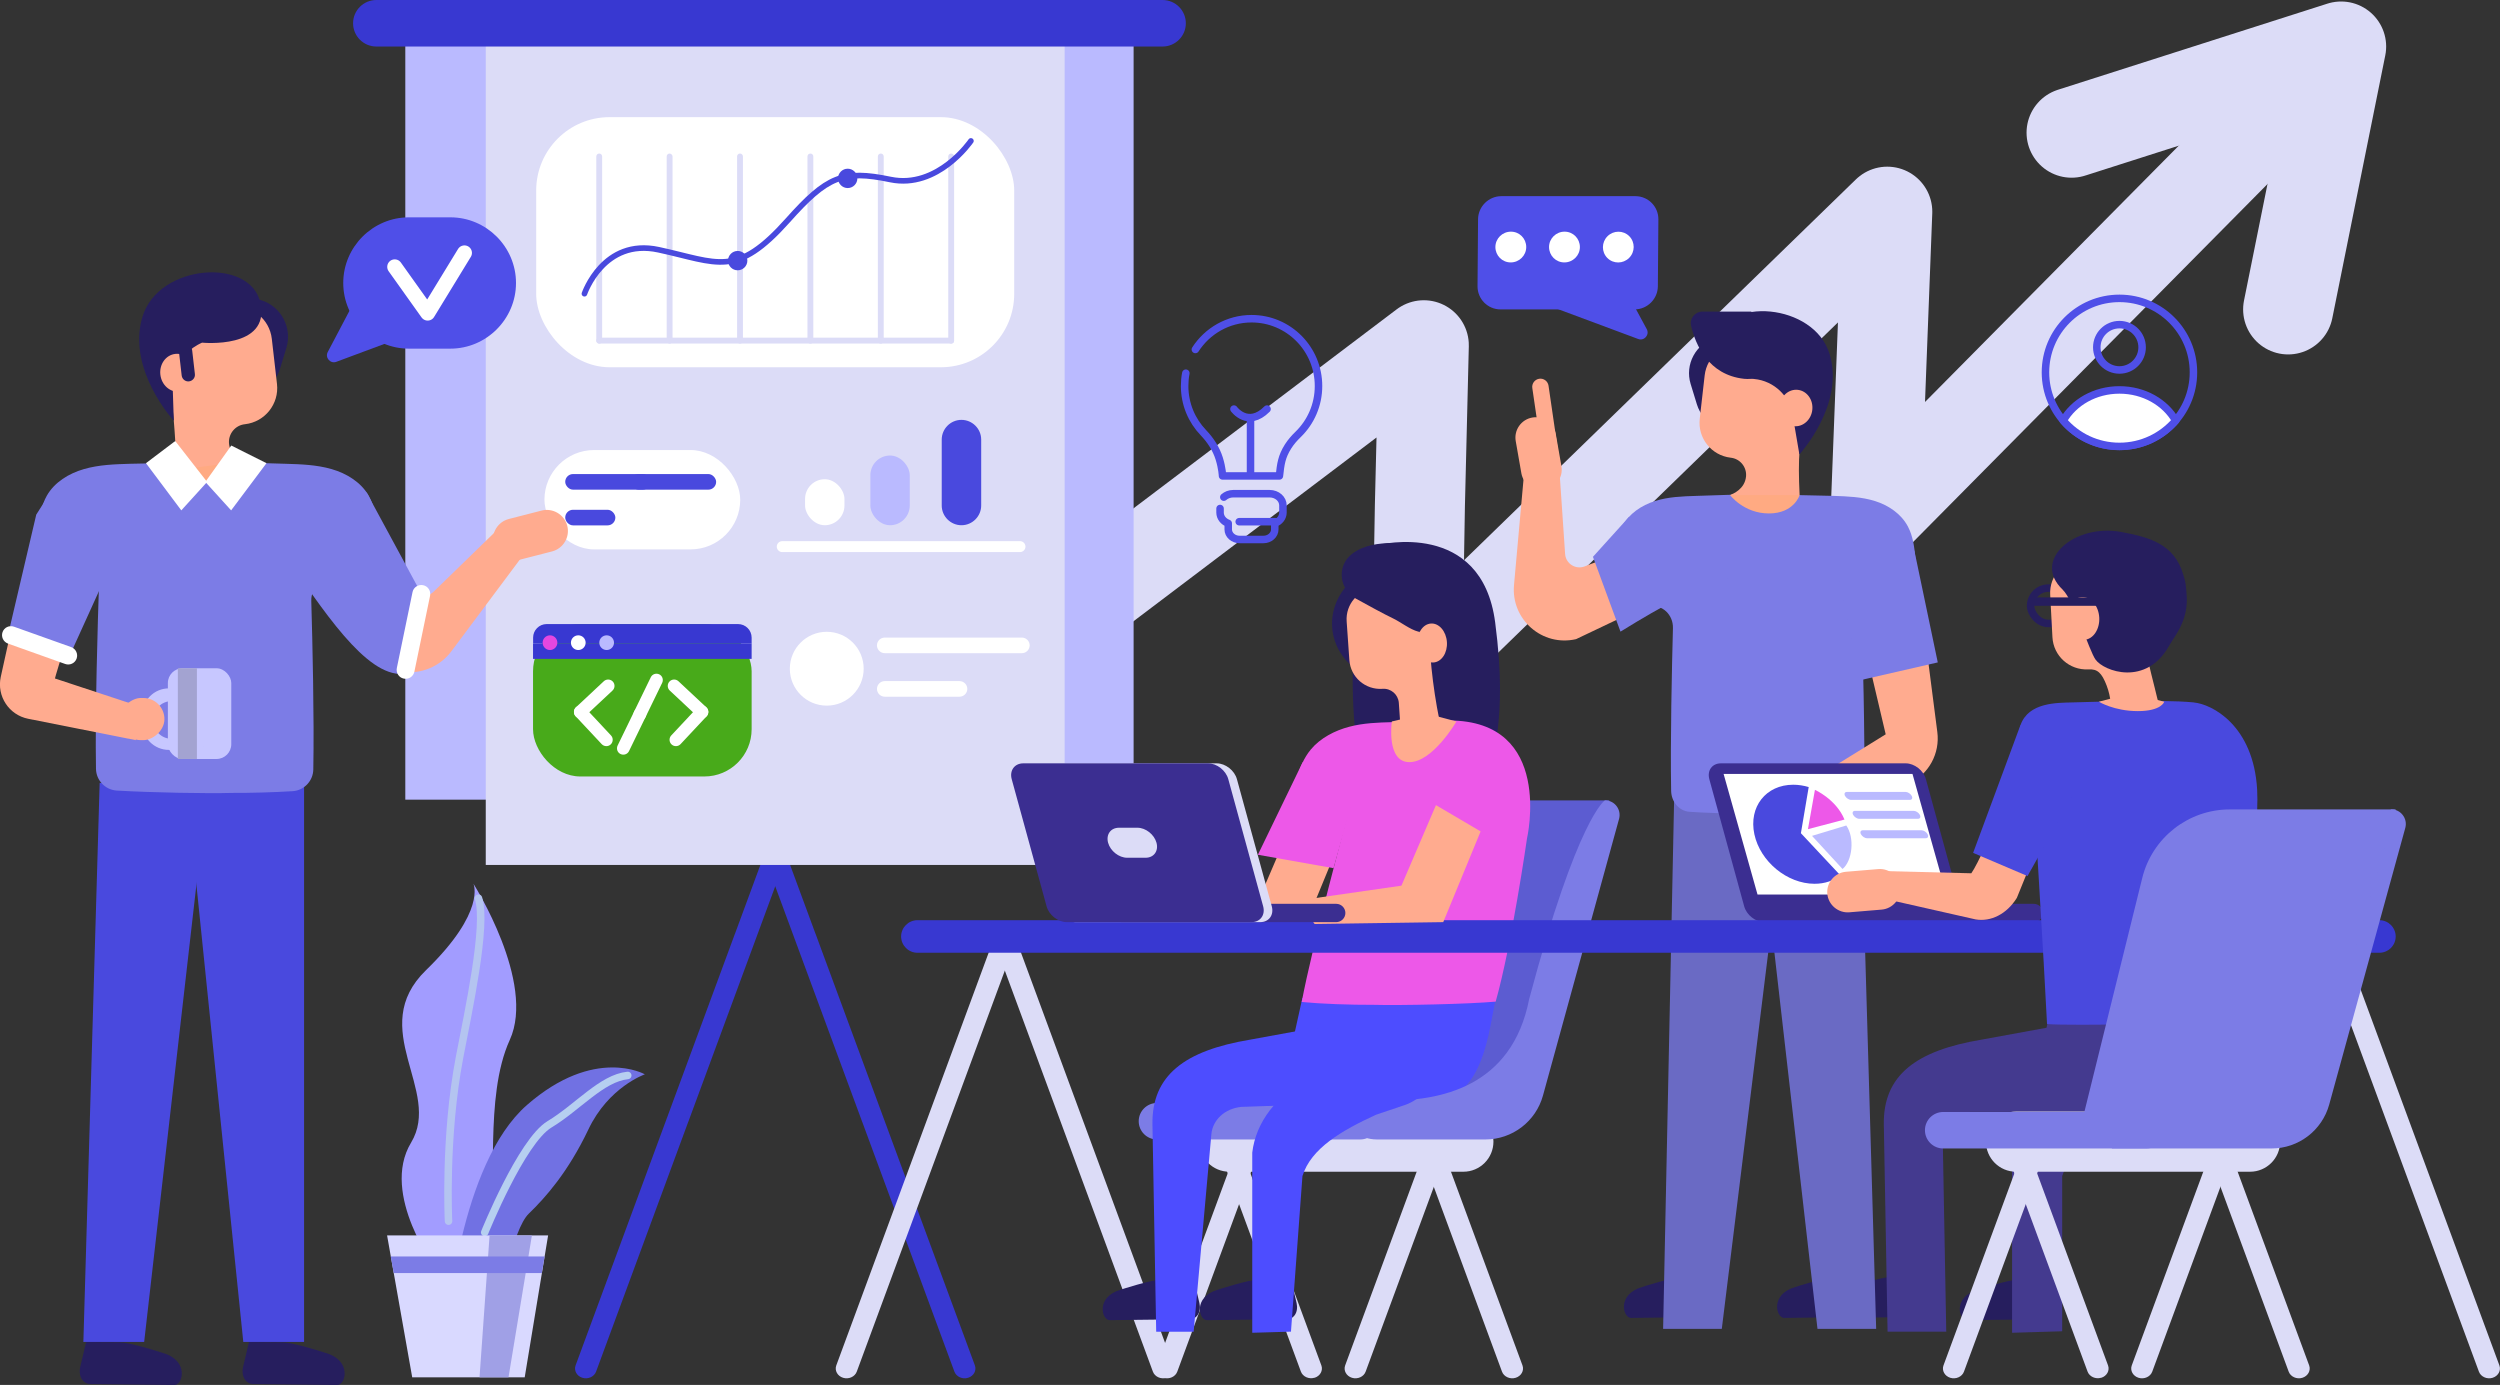 <?xml version="1.0" encoding="UTF-8"?><svg id="Layer_1" xmlns="http://www.w3.org/2000/svg" viewBox="0 0 333.14 184.55"><rect x="0" y="0" width="333.14" height="184.55" fill="#333333" stroke="none"/><polyline points="127.14 93.34 189.73 46.01 189.21 67.35 188.84 89.1 251.49 28.21 249.93 68.75 308.6 9.49" style="fill:none; stroke:#dcdcf7; stroke-linecap:round; stroke-linejoin:round; stroke-width:12px;"/><path d="m112.04,90.33h0c-.75-.23-1.57.14-1.82.82l-12.27,33.25s-.03.04-.03.07l-21.22,57.48c-.25.68.16,1.42.91,1.65.75.23,1.57-.14,1.82-.82l12.27-33.25s.03-.04.03-.07l21.22-57.48c.25-.68-.16-1.42-.91-1.65Z" style="fill:#3838d1;"/><path d="m94.57,90.33h0c.75-.23,1.57.14,1.82.82l12.27,33.25s.03.04.03.07l21.22,57.48c.25.68-.16,1.42-.91,1.65-.75.23-1.57-.14-1.82-.82l-12.27-33.25s-.03-.04-.03-.07l-21.22-57.48c-.25-.68.16-1.42.91-1.65Z" style="fill:#3838d1;"/><path d="m183.7,72.61s13.74-3.46,15.54,10.33c1.8,13.79-.8,16.95-.22,21.63.58,4.68-11.1,6.33-15.32,3.3-4.22-3.03-4.96-29.16,0-35.26Z" style="fill:#261e5e;"/><path d="m224.33,170.14l4.37-.05.76,3.22c.14.58.06,1.23-.27,1.66-.24.32-.58.51-.95.52l-10.9.13c-1.07.01-1.92-3.14,1.49-4.12,0,0,4.13-1.35,5.51-1.36Z" style="fill:#261e5e;"/><path d="m244.74,170.14l4.37-.05.76,3.22c.14.58.06,1.23-.27,1.66-.24.32-.58.51-.95.52l-10.9.13c-1.07.01-1.92-3.14,1.49-4.12,0,0,4.13-1.35,5.51-1.36Z" style="fill:#261e5e;"/><path d="m252.12,170.14l4.37-.05.76,3.22c.14.58.06,1.23-.27,1.66-.24.32-.58.51-.95.52l-10.9.13c-1.07.01-1.92-3.14,1.49-4.12,0,0,4.13-1.35,5.51-1.36Z" style="fill:#261e5e;"/><polygon points="223.15 103.49 221.62 177.08 229.44 177.08 238.16 106.38 223.15 103.49" style="fill:#6a6ac4;"/><polygon points="234.1 106.4 242.19 177.08 250.01 177.08 247.91 105.18 234.1 106.4" style="fill:#6a6ac4;"/><path d="m255.23,74.35c-.12-1.44-.32-2.91-.98-4.17-.91-1.73-2.61-2.85-4.39-3.41-1.78-.56-3.66-.63-5.52-.69-2.46-.08-8.23-.16-10.76-.24-.05,0-.1,0-.15,0-2.46.08-4.92.16-7.38.24-1.86.06-3.74.12-5.52.69-1.78.56-3.48,1.69-4.39,3.41-.66,1.26-.86,2.73-.98,4.17-.11,1.33-.17,2.66-.18,3.99-.01,1.76,1.46,3.11,3.06,2.81l1.83-.33c1.63-.3,3.11,1.1,3.06,2.89-.14,5.19-.36,15.07-.24,21.68.03,1.49,1.1,2.7,2.46,2.79,2.3.15,4.95.23,7.22.22,0,0,0,0,0,0,2.75.09,9.38-.04,13.57-.3,1.37-.08,2.45-1.3,2.48-2.8.11-7.19-.2-18.78-.37-24.16-.05-1.6,1.12-2.93,2.6-2.95l4.65-.05c.15,1.09.12-1.37-.08-3.81Z" style="fill:#7c7ce6;"/><path d="m230.55,65.98s1.82,2.44,5.17,2.44,4.09-2.44,4.09-2.44l-4.63-1.22-4.63,1.22Z" style="fill:#ffaa82;"/><path d="m219.97,72.1l-8.81,3.38c-1.2.46-2.51-.37-2.6-1.66l-.79-11.62-4.39-2.33-1.63,18.1c-.41,4.59,3.78,8.24,8.27,7.2l12.81-6.1-2.85-6.96Z" style="fill:#ffab8f;"/><path d="m204.18,55.64h0c1.47-.26,2.88.73,3.14,2.2l.75,4.28c.26,1.47-.73,2.88-2.2,3.14h0c-1.47.26-2.88-.73-3.14-2.2l-.75-4.28c-.26-1.47.73-2.88,2.2-3.14Z" style="fill:#ffab8f;"/><path d="m252.53,107.15h0c1.29-.75,2.96-.3,3.71.99l2.18,3.76c.75,1.29.3,2.96-.99,3.71h0c-1.29.75-2.96.3-3.71-.99l-2.18-3.76c-.75-1.29-.3-2.96.99-3.71Z" style="fill:#ffab8f;"/><path d="m232.27,57.14h0c-2.59.8-5.35-.67-6.15-3.26l-.83-2.71c-.8-2.59.67-5.35,3.26-6.15h0c2.59-.8,5.35.67,6.15,3.26l.83,2.71c.8,2.59-.67,5.35-3.26,6.15Z" style="fill:#261e5e;"/><path d="m240.6,53.67c-.48.09-2.39-.04-2.87.05l.28-2.48c.29-2.57-1.55-4.88-4.12-5.18l-1.55-.18c-2.57-.29-4.88,1.55-5.18,4.12l-.66,5.81c-.29,2.57,1.55,4.88,4.12,5.18h0c1.26.13,2.17,1.26,2.05,2.51-.17,1.7-1.76,2.31-2.12,2.47h9.26c-.25-4.99-.02-7.12.79-12.31Z" style="fill:#ffab8f;"/><path d="m239.78,60.55s6.09-6.6,4.02-13.39c-2.07-6.79-13.91-7.68-15.17-1.73-.82,3.87,2.6,4.85,5.09,5.07,2.74.24,4.94,2.41,5.23,5.15,0,.04,0,.07.01.11l.82,4.8Z" style="fill:#261e5e;"/><path d="m237.11,54.12c-.15,1.34.71,2.53,1.92,2.67,1.21.14,2.32-.83,2.47-2.17.15-1.34-.71-2.53-1.92-2.67-1.21-.14-2.32.83-2.47,2.17Z" style="fill:#ffab8f;"/><path d="m217.07,68.89l-4.8,5.31,3.67,9.97c12.55-7.77,10.53-4.62,17.59-8.84l-16.47-6.45Z" style="fill:#7c7ce6;"/><path d="m247.07,80.17c.26.86,4.21,17.68,4.21,17.68l-16.75,10.37.17,5.53,19.72-9.35c2.6-1.23,4.11-4,3.74-6.85l-1.58-12.26-9.51-5.11Z" style="fill:#ffab8f;"/><path d="m233.37,41.52h-6.5c-1,0-1.75.93-1.52,1.9.58,2.47,2.26,6.54,7.07,7.06,5.07.55.95-8.96.95-8.96Z" style="fill:#261e5e;"/><path d="m206.89,62.64h0c-.6.09-1.15-.33-1.24-.92l-1.46-10.01c-.09-.6.33-1.15.92-1.24h0c.6-.09,1.15.33,1.24.92l1.46,10.01c.09.6-.33,1.15-.92,1.24Z" style="fill:#ffab8f;"/><path d="m271.01,122.88h-28.58c-.67,0-1.22-.55-1.22-1.22h0c0-.67.55-1.22,1.22-1.22h28.58c.67,0,1.22.55,1.22,1.22h0c0,.67-.55,1.22-1.22,1.22Z" style="fill:#3b2e91;"/><path d="m259.74,122.88h-24.63c-1.16,0-2.38-.95-2.69-2.12l-4.64-16.92c-.32-1.16.37-2.12,1.54-2.12h24.63c1.16,0,2.38.95,2.69,2.12l4.64,16.92c.32,1.16-.37,2.12-1.54,2.12Z" style="fill:#3b2e91;"/><polygon points="259.37 119.2 234.2 119.2 229.68 103.13 254.85 103.13 259.37 119.2" style="fill:#fff;"/><path d="m239.98,111.03l1.04-6.15c-.67-.2-1.37-.31-2.06-.31-3.64,0-5.96,2.95-5.18,6.6.78,3.64,4.37,6.6,8.02,6.6,1.36,0,2.54-.41,3.44-1.12l-5.26-5.62Z" style="fill:#4949de;"/><path d="m240.92,110.49l.93-5.24s2.82,1.25,3.94,3.96l-4.87,1.28Z" style="fill:#ed58e8;"/><path d="m241.47,111.38l4.56-1.38c1.14,1.63.82,4.72-.5,5.8l-4.07-4.42Z" style="fill:#babaff;"/><path d="m254.5,106.59h-7.83c-.29,0-.65-.24-.81-.53h0c-.15-.29-.04-.53.25-.53h7.83c.29,0,.65.24.81.53h0c.15.29.04.53-.25.53Z" style="fill:#babaff;"/><path d="m255.58,109.11h-7.83c-.29,0-.65-.24-.81-.53h0c-.15-.29-.04-.53.25-.53h7.83c.29,0,.65.24.81.53h0c.15.29.04.53-.25.53Z" style="fill:#babaff;"/><path d="m256.62,111.7h-7.83c-.29,0-.65-.24-.81-.53h0c-.15-.29-.04-.53.25-.53h7.83c.29,0,.65.24.81.53h0c.15.29.04.53-.25.53Z" style="fill:#babaff;"/><path d="m175.17,183.6h0c.75-.23,1.16-.97.91-1.65l-11.52-31.2-2.9.35,11.69,31.67c.25.68,1.07,1.05,1.82.82Z" style="fill:#dcdcf7;"/><path d="m163.82,156.14h31.18c2.22,0,4.01-1.8,4.01-4.01h0c0-2.22-1.8-4.01-4.01-4.01h-31.18c-2.22,0-4.01,1.8-4.01,4.01h0c0,2.22,1.8,4.01,4.01,4.01Z" style="fill:#dcdcf7;"/><path d="m191.87,152.13h-3.03l11.31,30.65c.25.68,1.07,1.05,1.82.82.75-.23,1.16-.97.91-1.65l-11.01-29.82Z" style="fill:#dcdcf7;"/><path d="m190.26,152.13l-11.01,29.82c-.25.68.16,1.42.91,1.65s1.57-.14,1.82-.82l11.31-30.65h-3.03Z" style="fill:#dcdcf7;"/><path d="m165.16,152.13l-11.01,29.82c-.25.68.16,1.42.91,1.65s1.57-.14,1.82-.82l11.31-30.65h-3.03Z" style="fill:#dcdcf7;"/><polygon points="172.43 149.17 202.81 146.6 214.46 106.66 182.95 106.66 172.43 149.17" style="fill:#5c5cd1;"/><path d="m187.6,147.49h0c-12.9.74-16.57-2.24-15.17-9.45l1.12-5.06,25.68.52-.6,3.12c-1.4,7.21-3.81,10.87-11.03,10.87Z" style="fill:#4d4dff;"/><path d="m203.77,133.14c6.47-24.28,10.1-26.49,10.1-26.49,1.29,0,2.22,1.23,1.88,2.47l-10.14,36.87c-.95,3.45-4.09,5.85-7.67,5.85h-14.46c-4.76-.05-3.57-5.23,1.19-5.18,7.17.08,16.8-1.74,19.1-13.52Z" style="fill:#7c7ce6;"/><path d="m112.35,183.6h0c-.75-.23-1.16-.97-.91-1.65l21.22-57.48c.25-.68,1.07-1.05,1.82-.82h0c.75.23,1.16.97.91,1.65l-21.22,57.48c-.25.68-1.07,1.05-1.82.82Z" style="fill:#dcdcf7;"/><path d="m155.45,183.6h0c.75-.23,1.16-.97.91-1.65l-21.22-57.48c-.25-.68-1.07-1.05-1.82-.82h0c-.75.23-1.16.97-.91,1.65l21.22,57.48c.25.68,1.07,1.05,1.82.82Z" style="fill:#dcdcf7;"/><path d="m332.15,183.6h0c.75-.23,1.16-.97.91-1.65l-21.22-57.48c-.25-.68-1.07-1.05-1.82-.82h0c-.75.23-1.16.97-.91,1.65l21.22,57.48c.25.68,1.07,1.05,1.82.82Z" style="fill:#dcdcf7;"/><polygon points="173.15 107.29 168.54 118.02 154.72 120.01 156.98 123.13 174.11 122.88 179.09 110.79 173.15 107.29" style="fill:#ffab8f;"/><ellipse cx="187.18" cy="82.94" rx="9.69" ry="8.33" transform="translate(-5.3 13.18) rotate(-3.98)" style="fill:#261e5e;"/><path d="m190.41,83.85c-.4.16-.8.31-1.2.47l-.15-2.2c-.16-2.28-2.13-3.99-4.41-3.83l-1.37.1c-2.28.16-3.99,2.13-3.83,4.41l.36,5.16c.16,2.28,2.13,3.99,4.41,3.83,0,0,0,0,0,0,1.11-.09,2.09.74,2.18,1.85.12,1.5.21,3.01.25,4.52,1.81-.39,3.67-.56,5.52-.52-1.03-4.52-1.62-9.15-1.75-13.79Z" style="fill:#ffab8f;"/><path d="m180.65,79.75c-2.08-1.16-2.52-4.03-.79-5.67.12-.11.24-.21.36-.31,1.51-1.14,3.5-1.4,5.39-1.41,2.72-.02,5.68.52,7.51,2.54.71.78,1.2,1.73,1.55,2.71.4,1.12.63,2.36.29,3.5-.49,1.6-2.12,2.72-3.79,2.74-.76,0-1.44.51-2.17.32-1.12-.29-2.32-1.26-3.36-1.76-1.2-.57-3.42-1.79-4.98-2.65Z" style="fill:#261e5e;"/><path d="m193.1,96.01c-2.53.07-5.06.14-7.58.22-1.89.05-3.8.11-5.71.61-1.91.5-3.87,1.5-5.14,3.04-.93,1.12-1.44,2.43-1.86,3.71-.72,2.17-1.26,4.36-1.63,6.54l.41,3.9,7.93-5.19s-4.62,17.04-6.06,24.68c2.63.26,6.46.39,9.62.38h0c3.38.1,12.76-.1,16.23-.43,2.15-7.64,4.17-21.73,4.17-21.73,0,0,3.66-15.73-10.38-15.73Z" style="fill:#ed58e8;"/><path d="m185.47,96.14s-.78,5.42,2.34,5.42,6.27-5.42,6.27-5.42l-4.05-1.08-4.56,1.08Z" style="fill:#ffab8f;"/><path d="m192.81,85.55c.1,1.43-.7,2.65-1.78,2.73-1.08.08-2.04-1.02-2.14-2.46-.1-1.43.7-2.65,1.78-2.73,1.08-.08,2.04,1.02,2.14,2.46Z" style="fill:#ffab8f;"/><path d="m287.89,147.49h0c-12.9.74-16.51-3.66-15.11-10.87l.6-3.12h26.14l-.6,3.12c-1.4,7.21-3.81,10.87-11.03,10.87Z" style="fill:#443a8f;"/><path d="m154.17,151.84h27.09c1.34,0,2.43-1.09,2.43-2.43h0c0-1.34-1.09-2.43-2.43-2.43h-27.09c-1.34,0-2.43,1.09-2.43,2.43h0c0,1.34,1.09,2.43,2.43,2.43Z" style="fill:#7c7ce6;"/><rect x="54.01" y="1.92" width="97.05" height="104.64" style="fill:#babaff;"/><rect x="64.73" y="3.75" width="77.14" height="111.51" style="fill:#dcdcf7;"/><path d="m154.92,6.2H50.15c-1.71,0-3.1-1.39-3.1-3.1h0c0-1.71,1.39-3.1,3.1-3.1h104.77c1.71,0,3.1,1.39,3.1,3.1h0c0,1.71-1.39,3.1-3.1,3.1Z" style="fill:#3838d1;"/><path d="m317.07,126.96H122.25c-1.19,0-2.17-.98-2.17-2.17h0c0-1.19.98-2.17,2.17-2.17h194.82c1.19,0,2.17.98,2.17,2.17h0c0,1.19-.98,2.17-2.17,2.17Z" style="fill:#3838d1;"/><rect x="72.55" y="59.97" width="26.09" height="13.24" rx="6.62" ry="6.62" style="fill:#fff;"/><rect x="75.32" y="63.17" width="11.37" height="2.08" rx="1.04" ry="1.04" style="fill:#4949de;"/><rect x="84.06" y="63.17" width="11.37" height="2.08" rx="1.04" ry="1.04" style="fill:#4949de;"/><rect x="75.32" y="67.93" width="6.68" height="2.08" rx="1.04" ry="1.04" style="fill:#4949de;"/><rect x="71.45" y="15.61" width="63.7" height="33.33" rx="9.78" ry="9.78" style="fill:#fff;"/><path d="m79.85,45.79h0c-.22,0-.39-.17-.39-.39v-24.55c0-.22.17-.39.39-.39h0c.22,0,.39.17.39.39v24.55c0,.22-.17.39-.39.39Z" style="fill:#dcdcf7;"/><rect x="88.84" y="20.46" width=".78" height="25.33" rx=".39" ry=".39" style="fill:#dcdcf7;"/><path d="m98.61,45.79h0c-.22,0-.39-.17-.39-.39v-24.55c0-.22.17-.39.39-.39h0c.22,0,.39.17.39.39v24.55c0,.22-.17.39-.39.39Z" style="fill:#dcdcf7;"/><path d="m107.99,45.79h0c-.22,0-.39-.17-.39-.39v-24.55c0-.22.17-.39.39-.39h0c.22,0,.39.17.39.39v24.55c0,.22-.17.39-.39.39Z" style="fill:#dcdcf7;"/><path d="m117.37,45.79h0c-.22,0-.39-.17-.39-.39v-24.55c0-.22.17-.39.39-.39h0c.22,0,.39.17.39.39v24.55c0,.22-.17.39-.39.39Z" style="fill:#dcdcf7;"/><path d="m79.46,45.39h0c0-.22.17-.39.39-.39h46.9c.22,0,.39.18.39.39h0c0,.22-.17.39-.39.39h-46.9c-.22,0-.39-.18-.39-.39Z" style="fill:#dcdcf7;"/><path d="m126.75,45.79h0c-.22,0-.39-.17-.39-.39v-24.55c0-.22.17-.39.39-.39h0c.22,0,.39.17.39.39v24.55c0,.22-.17.39-.39.39Z" style="fill:#dcdcf7;"/><path d="m77.88,39.14s2.53-7.45,9.88-5.86c7.96,1.72,10.31,3.83,17.24-3.94,5.19-5.82,7.31-6.74,13.64-5.42,6.33,1.32,10.74-5.14,10.74-5.14" style="fill:none; stroke:#4949de; stroke-linecap:round; stroke-linejoin:round; stroke-width:.75px;"/><path d="m99.59,34.73c0,.71-.58,1.29-1.29,1.29s-1.29-.58-1.29-1.29.58-1.29,1.29-1.29,1.29.58,1.29,1.29Z" style="fill:#4949de;"/><path d="m114.25,23.77c0,.71-.58,1.29-1.29,1.29s-1.29-.58-1.29-1.29.58-1.29,1.29-1.29,1.29.58,1.29,1.29Z" style="fill:#4949de;"/><path d="m243.5,119.1h0c-.13-1.49.99-2.8,2.47-2.93l4.32-.36c1.48-.12,2.8.99,2.93,2.47h0c.13,1.49-.99,2.8-2.47,2.93l-4.32.36c-1.48.12-2.8-.99-2.93-2.47Z" style="fill:#ffab8f;"/><rect x="270.59" y="78.38" width="6.15" height="4.71" rx="2.36" ry="2.36" transform="translate(547.33 161.46) rotate(-180)" style="fill:none; stroke:#261e5e; stroke-miterlimit:10;"/><path d="m285.23,80.6c-.44.16-.89.33-1.33.49l-.13-2.41c-.13-2.5-2.26-4.42-4.77-4.29l-1.51.08c-2.5.13-4.42,2.26-4.29,4.77l.3,5.67c.13,2.5,2.26,4.42,4.77,4.29h0c1.22-.08,1.8.44,2.46,2.17.59,1.55.63,3.01.65,4.67,2-.39,4.56-.84,6.6-.76-1.05-4.99-2.69-9.57-2.75-14.67Z" style="fill:#ffab8f;"/><path d="m274.88,78.59c-4.21-3.97,1.61-8.86,7.8-7.7,3.71.7,7.05,1.56,8.26,5.7.37,1.25.31,1.21.43,2.51.33,3.56-1.55,5.57-2.32,6.95-3.05,5.46-8.69,3.42-9.81,1.84-.85-1.19-2.93-7.94-4.36-9.29Z" style="fill:#261e5e;"/><path d="m292.34,93.6c-2.76-.25-5.03-.15-7.81-.23-2.77.08-5.55.15-8.32.23-2.07.06-5.9-.04-6.97,3.04-.63,1.81,1.72,8.65,1.72,8.65,0,0,1.43,23.09,1.82,31.17,2.97.27,21.63-.09,25.38-.44.28-5.8,2.97-24.55,2.62-30.77-.48-8.61-6.05-11.43-8.44-11.64Z" style="fill:#4949de;"/><path d="m279.69,93.51s2.03,1.25,5.19,1.25,3.52-1.25,3.52-1.25l-4.36-1.15-4.36,1.15Z" style="fill:#ffab8f;"/><path d="m279.74,82.3c.08,1.57-.82,2.9-2.01,2.96-1.19.06-2.22-1.16-2.31-2.74-.08-1.57.82-2.9,2.01-2.96,1.19-.06,2.22,1.16,2.31,2.74Z" style="fill:#ffab8f;"/><path d="m269.89,100.67l-3.55,8.12c-.84,1.91-2.76,6.32-3.65,7.58l-11.88-.3-2.16,3.14,14.63,3.31c2.01.33,4.11-.7,5.45-2.83,0-.02.02-.03.03-.05l6.9-16.98-5.76-1.98Z" style="fill:#ffab8f;"/><polygon points="278.72 101.49 270.18 116.74 262.93 113.65 269.23 96.64 278.72 101.49" style="fill:#4949de;"/><path d="m271.24,80.73h9.61c.31,0,.56-.25.56-.56h0c0-.31-.25-.56-.56-.56h-9.61c-.31,0-.56.25-.56.56h0c0,.31.25.56.56.56Z" style="fill:#261e5e;"/><path d="m167.72,170.51l4.31-.05.75,3.18c.13.57.06,1.21-.27,1.64-.24.31-.57.51-.94.51l-10.75.13c-1.06.01-1.89-3.09,1.46-4.06,0,0,4.08-1.33,5.44-1.35Z" style="fill:#261e5e;"/><path d="m154.77,170.51l4.31-.05.75,3.18c.13.57.06,1.21-.27,1.64-.24.31-.57.51-.94.51l-10.75.13c-1.06.01-1.89-3.09,1.46-4.06,0,0,4.07-1.33,5.44-1.35Z" style="fill:#261e5e;"/><rect x="71.03" y="83.16" width="29.13" height="20.31" rx="6.3" ry="6.3" style="fill:#48aa1a;"/><path d="m100.16,85.77v-.8c0-1-.81-1.81-1.81-1.81h-25.5c-1,0-1.81.81-1.81,1.81v.8h29.13Z" style="fill:#3838d1;"/><path d="m81.62,92.02l-3.71,3.47c-.34.32-.88.3-1.2-.04h0c-.32-.34-.3-.88.04-1.2l3.71-3.47c.34-.32.88-.3,1.2.04h0c.32.34.3.88-.04,1.2Z" style="fill:#fff;"/><path d="m80.18,99.16l-3.47-3.71c-.32-.34-.3-.88.04-1.2h0c.34-.32.88-.3,1.2.04l3.47,3.71c.32.34.3.88-.04,1.2h0c-.34.32-.88.3-1.2-.04Z" style="fill:#fff;"/><path d="m89.25,92.02l3.71,3.47c.34.32.88.3,1.2-.04h0c.32-.34.3-.88-.04-1.2l-3.71-3.47c-.34-.32-.88-.3-1.2.04h0c-.32.34-.3.88.04,1.2Z" style="fill:#fff;"/><path d="m90.69,99.16l3.47-3.71c.32-.34.3-.88-.04-1.2h0c-.34-.32-.88-.3-1.2.04l-3.47,3.71c-.32.34-.3.88.04,1.2h0c.34.32.88.3,1.2-.04Z" style="fill:#fff;"/><path d="m83.82,100.09l2.22-4.57c.2-.42.03-.93-.39-1.13h0c-.42-.2-.93-.03-1.13.39l-2.22,4.57c-.2.42-.03.93.39,1.13h0c.42.2.93.03,1.13-.39Z" style="fill:#fff;"/><path d="m86.02,95.56l2.22-4.57c.2-.42.03-.93-.39-1.13h0c-.42-.2-.93-.03-1.13.39l-2.22,4.57c-.2.42-.03.93.39,1.13h0c.42.2.93.03,1.13-.39Z" style="fill:#fff;"/><rect x="71.03" y="85.77" width="29.13" height="2.03" style="fill:#3838d1;"/><path d="m74.27,85.64c0,.54-.44.98-.98.98s-.98-.44-.98-.98.44-.98.98-.98.98.44.98.98Z" style="fill:#e647e0;"/><circle cx="77.06" cy="85.64" r=".98" style="fill:#fff;"/><circle cx="80.84" cy="85.64" r=".98" style="fill:#babaff;"/><circle cx="282.43" cy="49.62" r="9.86" style="fill:none; stroke:#4f4fe8; stroke-linecap:round; stroke-linejoin:round;"/><path d="m282.43,59.49c3,0,5.68-1.34,7.49-3.44-1.38-2.42-4.21-4.09-7.49-4.09s-6.11,1.67-7.49,4.09c1.81,2.11,4.49,3.44,7.49,3.44Z" style="fill:#fff; stroke:#4f4fe8; stroke-linecap:round; stroke-linejoin:round;"/><circle cx="282.43" cy="46.28" r="3.02" style="fill:none; stroke:#4f4fe8; stroke-linecap:round; stroke-linejoin:round;"/><path d="m154.07,177.45l-.5-27.63c-.09-6.51,4.26-9.82,13.02-11.28l8.89-1.63,5,10.07-15.08.52c-2.19.23-3.81,1.72-3.98,3.66l-2.36,26.3h-4.99Z" style="fill:#4d4dff;"/><path d="m268.98,170.51l4.31-.05.75,3.18c.13.57.06,1.21-.27,1.64-.24.31-.57.51-.94.51l-10.75.13c-1.06.01-1.89-3.09,1.46-4.06,0,0,4.08-1.33,5.44-1.35Z" style="fill:#261e5e;"/><path d="m251.53,177.45l-.5-27.63c-.09-6.51,4.26-9.82,13.02-11.28l8.89-1.63,4.26,11.26h-14.68c-2.19.23-3.47,1.04-3.65,2.98l.48,26.3h-7.83Z" style="fill:#443a8f;"/><path d="m288.58,136.64l-12.73,6.88c-4.52,2.45-7.24,6-7.73,10.07v24.01l6.68-.2v-20.68c1.13-3.69,5.28-6.1,9.82-8.18l3.74-1.26c4.75-1.6,5.2-7.33.81-10.24l-.6-.4Z" style="fill:#443a8f;"/><polygon points="173.59 101.57 167.62 113.9 177.7 115.69 180.6 105.46 173.59 101.57" style="fill:#ed58e8;"/><polygon points="191.35 107.29 186.75 118.02 172.93 120.01 175.18 123.13 192.32 122.88 197.3 110.79 191.35 107.29" style="fill:#ffab8f;"/><path d="m178.06,122.88h-28.58c-.67,0-1.22-.55-1.22-1.22h0c0-.67.55-1.22,1.22-1.22h28.58c.67,0,1.22.55,1.22,1.22h0c0,.67-.55,1.22-1.22,1.22Z" style="fill:#3b2e91;"/><path d="m167.93,122.88h-24.63c-1.16,0-2.38-.95-2.69-2.12l-4.64-16.92c-.32-1.16.37-2.12,1.54-2.12h24.63c1.16,0,2.38.95,2.69,2.12l4.64,16.92c.32,1.16-.37,2.12-1.54,2.12Z" style="fill:#dcdcf7;"/><path d="m166.78,122.88h-24.63c-1.16,0-2.38-.95-2.69-2.12l-4.64-16.92c-.32-1.16.37-2.12,1.54-2.12h24.63c1.16,0,2.38.95,2.69,2.12l4.64,16.92c.32,1.16-.37,2.12-1.54,2.12Z" style="fill:#3b2e91;"/><path d="m152.66,114.3h-2.46c-1.1,0-2.24-.9-2.54-2h0c-.3-1.1.35-2,1.45-2h2.46c1.1,0,2.24.9,2.54,2h0c.3,1.1-.35,2-1.45,2Z" style="fill:#dcdcf7;"/><path d="m280,183.6h0c.75-.23,1.16-.97.91-1.65l-11.52-31.2-2.9.35,11.69,31.67c.25.68,1.07,1.05,1.82.82Z" style="fill:#dcdcf7;"/><path d="m268.65,156.14h31.18c2.22,0,4.01-1.8,4.01-4.01h0c0-2.22-1.8-4.01-4.01-4.01h-31.18c-2.22,0-4.01,1.8-4.01,4.01h0c0,2.22,1.8,4.01,4.01,4.01Z" style="fill:#dcdcf7;"/><path d="m296.7,152.13h-3.03l11.31,30.65c.25.68,1.07,1.05,1.82.82.75-.23,1.16-.97.91-1.65l-11.01-29.82Z" style="fill:#dcdcf7;"/><path d="m295.08,152.13l-11.01,29.82c-.25.68.16,1.42.91,1.65s1.57-.14,1.82-.82l11.31-30.65h-3.03Z" style="fill:#dcdcf7;"/><path d="m269.99,152.13l-11.01,29.82c-.25.68.16,1.42.91,1.65s1.57-.14,1.82-.82l11.31-30.65h-3.03Z" style="fill:#dcdcf7;"/><path d="m308.54,134.34c6.47-24.28,10.1-26.49,10.1-26.49,1.29,0,2.22,1.23,1.88,2.47l-10.14,36.87c-.95,3.45-4.09,5.85-7.67,5.85h-21.29l-.4-3.11c.69-5.12,23.73,3.93,27.53-15.59Z" style="fill:#7c7ce6;"/><path d="m258.94,153.04h27.09c1.34,0,2.43-1.09,2.43-2.43h0c0-1.34-1.09-2.43-2.43-2.43h-27.09c-1.34,0-2.43,1.09-2.43,2.43h0c0,1.34,1.09,2.43,2.43,2.43Z" style="fill:#7c7ce6;"/><path d="m277.21,150.37l30.38-2.57,11.65-39.94h-22.11c-5.52,0-10.33,3.77-11.66,9.13l-8.26,33.38Z" style="fill:#7c7ce6;"/><path d="m187.33,136.64l-12.73,6.88c-4.52,2.45-7.24,6-7.73,10.07v24.01l5.16-.15,1.53-20.73c1.12-3.69,5.27-6.1,9.82-8.18l3.74-1.26c4.75-1.6,5.2-7.33.81-10.24l-.6-.4Z" style="fill:#4d4dff;"/><path d="m37.71,178.87l-4.53-.05-.79,3.34c-.14.6-.06,1.27.28,1.72.25.33.6.53.99.54l11.29.14c1.11.01,1.99-3.25-1.54-4.27,0,0-4.28-1.4-5.71-1.41Z" style="fill:#261e5e;"/><path d="m16.01,178.87l-4.53-.05-.79,3.34c-.14.6-.06,1.27.28,1.72.25.33.6.53.99.54l11.29.14c1.11.01,1.99-3.25-1.54-4.27,0,0-4.28-1.4-5.71-1.41Z" style="fill:#261e5e;"/><polygon points="40.52 102.59 40.52 178.82 32.42 178.82 24.91 105.59 40.52 102.59" style="fill:#4949de;"/><polygon points="27.58 105.59 19.21 178.82 11.11 178.82 13.28 104.32 27.58 105.59" style="fill:#4949de;"/><path d="m5.14,70.37c.14-1.49.36-3.01,1.1-4.32,1.02-1.79,2.93-2.96,4.94-3.54,2-.58,4.12-.65,6.21-.71,2.77-.08,9.27-.17,12.11-.25.06,0,.11,0,.17,0,2.77.08,5.54.17,8.31.25,2.09.06,4.2.13,6.21.71s3.91,1.75,4.94,3.54c.74,1.3.96,2.83,1.1,4.32.13,1.37.19,2.75.2,4.13.01,1.83-1.64,3.22-3.45,2.92l-2.06-.35c-1.84-.31-3.49,1.14-3.44,3,.16,5.38.4,15.61.27,22.47-.03,1.54-1.24,2.8-2.77,2.89-2.59.16-5.56.24-8.13.23,0,0,0,0,0,0-3.09.1-10.56-.04-15.27-.31-1.55-.09-2.76-1.35-2.79-2.9-.13-7.45.23-19.46.42-25.04.06-1.66-1.27-3.04-2.93-3.05l-5.23-.05c-.17,1.13-.14-1.41.1-3.94Z" style="fill:#7c7ce6;"/><path d="m32.71,61.7s-1.88,2.53-5.36,2.53-4.23-2.53-4.23-2.53l4.8-1.26,4.8,1.26Z" style="fill:#ffaa82;"/><path d="m14.17,73.72l-4.93,11.09c-1.09,2.46-1.92,5.6-1.92,5.6l10.45,3.45.33,4.77-14.35-2.85c-2.56-.51-4.2-3.02-3.65-5.57.58-2.67,1.26-5.73,1.57-6.95l3.83-15.14,8.67,5.6Z" style="fill:#ffab8f;"/><path d="m50.17,69.63l4.46,8.7c.61,1.19,2.19,1.45,3.15.52l8.65-8.41,5,1.24-11.27,15.09c-2.86,3.83-8.62,3.74-11.36-.17l-8.53-12.18,9.9-4.79Z" style="fill:#ffab8f;"/><path d="m75.59,70.06h0c-.39-1.5-1.93-2.41-3.43-2.02l-4.36,1.12c-1.5.39-2.41,1.93-2.02,3.42h0c.39,1.5,1.93,2.41,3.43,2.02l4.36-1.12c1.5-.39,2.41-1.93,2.02-3.42Z" style="fill:#ffab8f;"/><path d="m30.93,52.54h0c2.68.82,5.55-.69,6.37-3.37l.86-2.8c.82-2.68-.69-5.55-3.37-6.37h0c-2.68-.82-5.55.69-6.37,3.37l-.86,2.8c-.82,2.68.69,5.55,3.37,6.37Z" style="fill:#261e5e;"/><path d="m22.3,48.94c.5.09,2.48-.04,2.97.05l-.29-2.57c-.3-2.66,1.61-5.06,4.27-5.36l1.61-.18c2.66-.3,5.06,1.61,5.36,4.27l.69,6.02c.3,2.66-1.61,5.06-4.27,5.36h0c-1.3.13-2.25,1.3-2.12,2.6.18,1.76,1.64,2.15,2.01,2.32l-8.95,1.18c-.29-5.09-.44-8.32-1.28-13.7Z" style="fill:#ffab8f;"/><path d="m23.16,56.07s-6.31-6.84-4.17-13.88c2.14-7.04,14.42-7.96,15.72-1.79,1.31,6.17-7.78,5.26-7.78,5.26,0,0-3.59,1.41-3.94,5.24l.17,5.17Z" style="fill:#261e5e;"/><path d="m25.92,49.41c.16,1.39-.73,2.63-1.99,2.77s-2.4-.86-2.56-2.25c-.16-1.39.73-2.63,1.99-2.77s2.4.86,2.56,2.25Z" style="fill:#ffab8f;"/><path d="m25.19,50.82h0c.49-.06.84-.5.78-.98l-.36-3.14c-.06-.49-.5-.84-.98-.78h0c-.49.06-.84.5-.78.98l.36,3.14c.06.49.5.84.98.78Z" style="fill:#261e5e;"/><polygon points="4.83 68.58 1.34 83.46 9.54 86.81 16.26 72 6.4 66.1 4.83 68.58" style="fill:#7c7ce6;"/><path d="m48.84,65.61l7.02,12.97-2.19,11.22c-4.91.32-10.58-8.35-16.22-16.63l11.4-7.56Z" style="fill:#7c7ce6;"/><path d="m55.22,89.5l2.09-10.11c.13-.65-.28-1.28-.93-1.41h0c-.65-.13-1.28.28-1.41.93l-2.09,10.11c-.13.65.28,1.28.93,1.41h0c.65.13,1.28-.28,1.41-.93Z" style="fill:#fff;"/><path d="m1.06,85.76l7.63,2.72c.62.22,1.3-.1,1.52-.72h0c.22-.62-.1-1.3-.72-1.53l-7.63-2.72c-.62-.22-1.3.1-1.52.72h0c-.22.62.1,1.3.72,1.53Z" style="fill:#fff;"/><polygon points="30.82 59.37 35.51 61.72 30.8 68.01 27.36 64.22 30.82 59.37" style="fill:#fff;"/><polygon points="23.35 58.77 19.45 61.72 24.16 68.01 27.6 64.22 23.35 58.77" style="fill:#fff;"/><rect x="22.38" y="89.05" width="8.45" height="12.09" rx="1.97" ry="1.97" transform="translate(53.2 190.19) rotate(-180)" style="fill:#c7c7ff;"/><path d="m22.49,91.71h2.88c1.31,0,2.46.72,3.08,1.79-.19-.05-.4-.08-.6-.08h-4.95c-1.39,0-2.52,1.13-2.52,2.52,0,1.39,1.13,2.52,2.52,2.52h4.95c.15,0,.29-.02.43-.04-.65.91-1.7,1.51-2.9,1.51h-2.88c-1.96,0-3.55-1.6-3.55-3.55v-1.1c0-1.96,1.6-3.55,3.55-3.55Z" style="fill:#c7c7ff;"/><rect x="16.13" y="92.85" width="5.62" height="5.94" rx="2.81" ry="2.81" transform="translate(114.93 77.75) rotate(90.52)" style="fill:#ffab8f;"/><rect x="23.69" y="89.05" width="2.54" height="12.09" transform="translate(49.93 190.19) rotate(180)" style="fill:#a3a3d1;"/><polygon points="244.77 75.67 247.92 90.63 258.22 88.27 255.1 73.37 244.77 75.67" style="fill:#7c7ce6;"/><path d="m128.12,69.99h0c-1.44,0-2.63-1.18-2.63-2.63v-8.78c0-1.44,1.18-2.63,2.63-2.63h0c1.44,0,2.63,1.18,2.63,2.63v8.78c0,1.44-1.18,2.63-2.63,2.63Z" style="fill:#4949de;"/><rect x="115.98" y="60.7" width="5.25" height="9.29" rx="2.63" ry="2.63" style="fill:#babaff;"/><rect x="107.28" y="63.86" width="5.25" height="6.13" rx="2.63" ry="2.63" style="fill:#fff;"/><path d="m135.92,73.57h-31.68c-.4,0-.73-.33-.73-.73h0c0-.4.33-.73.73-.73h31.68c.4,0,.73.33.73.73h0c0,.4-.33.73-.73.73Z" style="fill:#fff;"/><path d="m199.95,41.23h17.87c1.69,0,3.09-1.39,3.1-3.08l.07-8.93c.01-1.69-1.36-3.08-3.06-3.08h-17.87c-1.69,0-3.09,1.39-3.1,3.08l-.07,8.93c-.01,1.69,1.36,3.08,3.06,3.08Z" style="fill:#4f4fe8;"/><path d="m217.49,40.25l1.95,3.61c.41.76-.35,1.62-1.15,1.31l-13.21-4.92h12.41Z" style="fill:#4f4fe8;"/><path d="m203.38,32.92c0,1.13-.93,2.05-2.07,2.05s-2.04-.92-2.04-2.05c0-1.13.93-2.05,2.07-2.05s2.04.92,2.04,2.05Z" style="fill:#fff;"/><path d="m210.53,32.92c0,1.13-.93,2.05-2.07,2.05s-2.04-.92-2.04-2.05c0-1.13.93-2.05,2.07-2.05s2.04.92,2.04,2.05Z" style="fill:#fff;"/><ellipse cx="215.64" cy="32.92" rx="2.06" ry="2.04" transform="translate(39.62 161.76) rotate(-44.88)" style="fill:#fff;"/><path d="m47.27,40.08l-3.59,6.82c-.41.76.35,1.62,1.15,1.31l13.21-4.92-10.77-3.21Z" style="fill:#4f4fe8;"/><path d="m60.01,46.46h-5.52c-4.81,0-8.75-3.94-8.75-8.75h0c0-4.81,3.94-8.75,8.75-8.75h5.52c4.81,0,8.75,3.94,8.75,8.75h0c0,4.81-3.94,8.75-8.75,8.75Z" style="fill:#4f4fe8;"/><polyline points="52.6 35.56 56.99 41.72 61.89 33.7" style="fill:none; stroke:#fff; stroke-linecap:round; stroke-linejoin:round; stroke-width:2px;"/><path d="m158.02,49.73c-.11.55-.16,1.13-.16,1.71,0,2.41.95,4.6,2.49,6.21.95.99,1.71,2.15,2.12,3.46.4,1.29.44,2.31.44,2.31h7.58c.17-1.57.29-2.57,1.16-3.94.37-.58.83-1.11,1.33-1.59,1.68-1.63,2.72-3.92,2.72-6.45,0-4.95-3.99-8.97-8.92-8.97-3.14,0-5.9,1.63-7.49,4.1" style="fill:none; stroke:#4f4fe8; stroke-linecap:round; stroke-linejoin:round;"/><path d="m164.43,54.51s1.85,2.57,4.41,0" style="fill:none; stroke:#4f4fe8; stroke-linecap:round; stroke-linejoin:round;"/><line x1="166.64" y1="55.9" x2="166.64" y2="63.1" style="fill:none; stroke:#4f4fe8; stroke-linecap:round; stroke-linejoin:round;"/><path d="m162.58,67.76v.54c0,.65.45,1.21,1.09,1.44v.81c0,.74.68,1.34,1.51,1.34h3.18c.83,0,1.51-.6,1.51-1.34v-.81c.64-.23,1.09-.79,1.09-1.44v-.95c0-.86-.79-1.56-1.76-1.56h-4.88c-.48,0-.92.18-1.24.46" style="fill:none; stroke:#4f4fe8; stroke-linecap:round; stroke-linejoin:round;"/><line x1="165.13" y1="69.52" x2="169.98" y2="69.52" style="fill:none; stroke:#4f4fe8; stroke-linecap:round; stroke-linejoin:round;"/><circle cx="110.17" cy="89.11" r="4.92" style="fill:#fff;"/><path d="m136.17,87.04h-18.27c-.57,0-1.04-.47-1.04-1.04h0c0-.57.47-1.04,1.04-1.04h18.27c.57,0,1.04.47,1.04,1.04h0c0,.57-.47,1.04-1.04,1.04Z" style="fill:#fff;"/><path d="m127.86,92.84h-9.96c-.57,0-1.04-.47-1.04-1.04h0c0-.57.47-1.04,1.04-1.04h9.96c.57,0,1.04.47,1.04,1.04h0c0,.57-.47,1.04-1.04,1.04Z" style="fill:#fff;"/><path d="m58.2,169.22s-7.6-10.05-3.42-16.96c4.18-6.91-6.04-15.18,2-22.99,8.04-7.81,6.31-11.5,6.31-11.5,0,0,8.35,13.13,4.84,20.81-3.51,7.68-1.42,20.19-2.97,23.77-1.55,3.58-2.58,11.18-2.58,11.18l-4.19-4.3Z" style="fill:#a29cff;"/><path d="m59.77,162.73s-.57-11.18,1.47-21.85c1.17-6.1,3.68-17.64,2.52-21.19" style="fill:none; stroke:#b4c4f0; stroke-linecap:round; stroke-linejoin:round;"/><path d="m59.65,176.47s1.55-21.35,10.58-29.23c9.03-7.88,15.7-4.08,15.7-4.08,0,0-4.84,1.68-7.53,7.36-2.7,5.68-5.74,9.09-7.93,11.2-2.19,2.11-3.84,11.68-3.84,11.68l-6.98,3.06Z" style="fill:#7171e3;"/><path d="m64.59,164.23s4.91-12.17,8.64-14.41,6.96-6.16,10.42-6.51" style="fill:none; stroke:#b6cff0; stroke-linecap:round; stroke-linejoin:round;"/><polygon points="69.92 183.54 54.93 183.54 51.58 164.62 73.04 164.62 69.92 183.54" style="fill:#d9d9ff;"/><polygon points="67.76 183.54 63.9 183.54 65.24 164.62 70.88 164.62 67.76 183.54" style="fill:#a0a0e6;"/><polygon points="72.2 169.64 52.47 169.64 52.07 167.43 72.57 167.43 72.2 169.64" style="fill:#7c7ce6;"/><polyline points="276.05 17.68 311.97 6.2 304.91 41.23" style="fill:none; stroke:#dcdcf7; stroke-linecap:round; stroke-linejoin:round; stroke-width:12px;"/></svg>